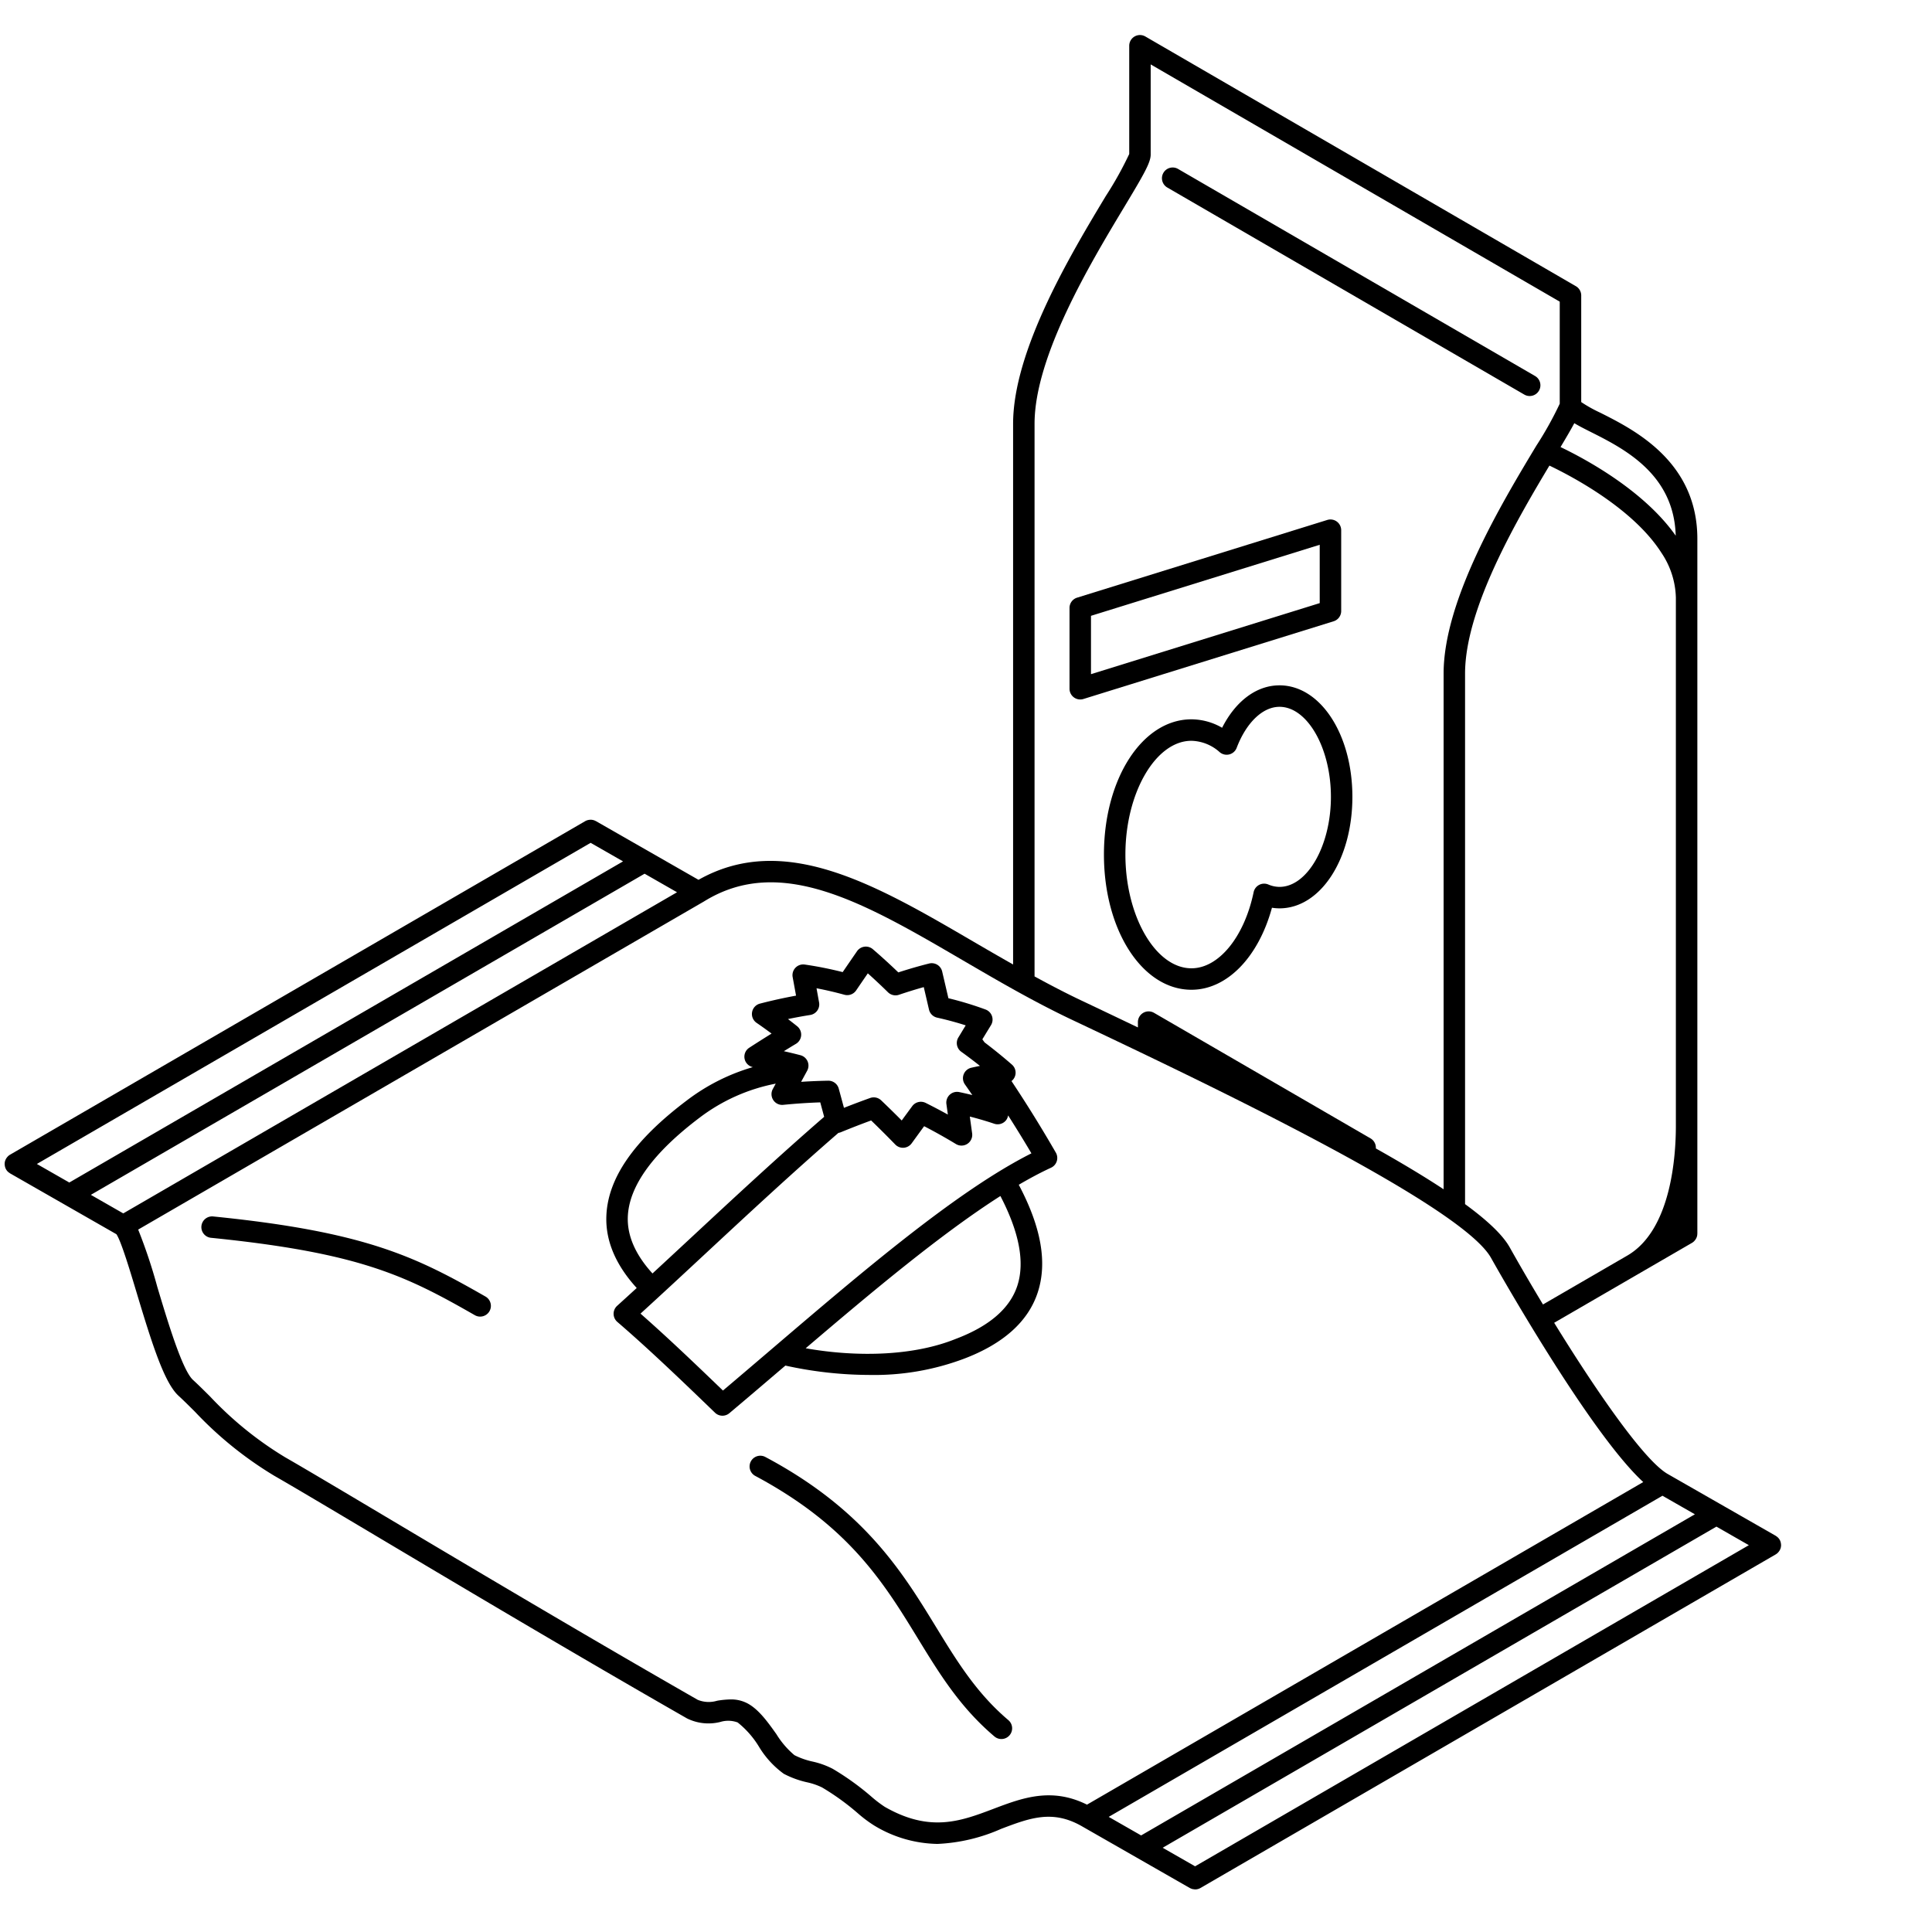 <svg id="illuu" xmlns="http://www.w3.org/2000/svg" width="270" height="270" viewBox="0 0 270 270">
  <g>
    <path d="M186.378,86.824a1.5,1.5,0,0,0,1.055-1.433V74.098a1.5,1.5,0,0,0-1.945-1.433L150.522,83.525a1.501,1.501,0,0,0-1.055,1.433v11.294a1.5,1.5,0,0,0,1.945,1.433Zm-33.911-.762,31.966-9.929V84.287l-31.966,9.929Z"/>
    <path d="M178.812,95.777c-3.206,0-6.116,2.183-8.021,5.929a8.628,8.628,0,0,0-4.285-1.18c-6.857,0-12.229,8.301-12.229,18.897s5.372,18.897,12.229,18.897c4.966,0,9.361-4.543,11.252-11.463a6.54,6.54,0,0,0,1.054.086c5.711,0,10.186-6.845,10.186-15.583S184.524,95.777,178.812,95.777Zm0,28.167a4.073,4.073,0,0,1-1.575-.338,1.5,1.5,0,0,0-2.041,1.08c-1.306,6.262-4.879,10.635-8.69,10.635-5.003,0-9.229-7.28-9.229-15.897s4.227-15.897,9.229-15.897a6.12,6.12,0,0,1,3.956,1.597,1.499,1.499,0,0,0,2.366-.614c1.349-3.535,3.642-5.731,5.984-5.731,3.895,0,7.186,5.763,7.186,12.584C185.998,118.181,182.707,123.944,178.812,123.944Z"/>
    <path d="M163.119,26.198l49.903,28.945a1.5,1.5,0,0,0,1.505-2.596L164.624,23.603a1.5,1.5,0,0,0-1.505,2.595Z"/>
    <path d="M19.115,180.723c2.18,7.259,3.874,12.535,5.823,14.328.732.673,1.493,1.43,2.306,2.239a51.959,51.959,0,0,0,11.105,8.963c2.592,1.483,7.634,4.483,14.018,8.282,11.863,7.06,28.111,16.728,43.649,25.619a6.769,6.769,0,0,0,4.651.491,3.791,3.791,0,0,1,2.423.071,12.878,12.878,0,0,1,2.967,3.372,12.881,12.881,0,0,0,3.472,3.798,13.042,13.042,0,0,0,3.26,1.193,9.238,9.238,0,0,1,2.092.717,34.313,34.313,0,0,1,4.954,3.57,18.148,18.148,0,0,0,2.331,1.751,17.521,17.521,0,0,0,8.855,2.573,24.576,24.576,0,0,0,8.884-2.101c4.012-1.52,7.181-2.721,11.287-.37l.005.003.004.002,15.075,8.626.003.001a1.501,1.501,0,0,0,.298.122c.022.007.041.02.063.026a1.519,1.519,0,0,0,.165.021,1.502,1.502,0,0,0,.216.028l.001-0.0.001 0a1.493,1.493,0,0,0,.384-.05,1.509,1.509,0,0,0,.367-.152l80.389-46.619a1.492,1.492,0,0,0,.285-.221c.023-.023.044-.047.065-.071a1.486,1.486,0,0,0,.162-.212c.017-.028.036-.055.051-.084a1.507,1.507,0,0,0,.131-.317l.003-.007a1.503,1.503,0,0,0,.046-.351c0-.013.005-.026.005-.039-0-.02-.007-.038-.008-.058a1.478,1.478,0,0,0-.037-.272c-.007-.031-.012-.062-.021-.092a1.489,1.489,0,0,0-.137-.327l-.001-.001-.002-.003a1.489,1.489,0,0,0-.215-.279c-.022-.023-.047-.043-.07-.064a1.478,1.478,0,0,0-.217-.166c-.017-.011-.03-.026-.048-.036l-15.084-8.632c-3.33-1.906-10.079-11.729-15.873-21.134l19.262-11.17a1.492,1.492,0,0,0,.284-.219c.023-.022.043-.046.064-.07a1.483,1.483,0,0,0,.163-.212c.018-.028.036-.055.051-.084a1.501,1.501,0,0,0,.128-.308l.006-.016a1.504,1.504,0,0,0,.047-.351c0-.013.005-.025.005-.038V75.308c0-10.809-8.822-15.244-13.561-17.627a19.608,19.608,0,0,1-2.669-1.49V41.293a1.5,1.5,0,0,0-.748-1.298l-60.166-34.896a1.5,1.5,0,0,0-2.252,1.297V21.522a49.426,49.426,0,0,1-3.28,5.882c-4.844,8.053-12.95,21.532-12.95,31.832V134.789c-1.877-1.064-3.735-2.139-5.562-3.206-13.569-7.922-26.401-15.406-38.402-8.627l-14.335-8.203c-.012-.007-.025-.009-.036-.015a1.5,1.5,0,0,0-.678-.178c-.029-.001-.058.001-.087.002a1.481,1.481,0,0,0-.276.036c-.029.007-.057.011-.086.02a1.487,1.487,0,0,0-.335.138L1.395,161.376a1.493,1.493,0,0,0-.285.221c-.023.023-.044.047-.065.071a1.488,1.488,0,0,0-.162.212c-.017.028-.036.055-.051.084a1.507,1.507,0,0,0-.131.317l-.003.007a1.503,1.503,0,0,0-.046.351c-0.0.013-.005.026-.005.039 0.0.02.007.038.008.058a1.485,1.485,0,0,0,.037.273c.007.03.012.061.021.091a1.491,1.491,0,0,0,.137.327l.001.001a1.496,1.496,0,0,0,.241.311,1.474,1.474,0,0,0,.237.181c.026.017.046.04.073.056l.005.003.004.002,7.535,4.312.01.006,7.31,4.183C16.906,173.375,18.178,177.605,19.115,180.723Zm159.161,73.567-11.26,6.53-4.532-2.593,77.389-44.879,4.531,2.593Zm-18.802,2.214-4.531-2.593,66.128-38.349,11.26-6.53,4.532,2.593ZM216.534,65.068c3.132,1.494,11.713,6.004,15.649,12.183a11.699,11.699,0,0,1,2.023,6.283v73.808c0,4.267-.662,14.574-6.791,18.128L215.635,182.302c-1.72-2.853-3.312-5.594-4.648-7.978-.962-1.719-3.09-3.741-6.242-6.045V94.133c0-.586.031-1.186.088-1.798C205.658,83.567,212.119,72.429,216.534,65.068Zm3.479-5.926c.644.389,1.409.778,2.285,1.219,4.661,2.344,11.647,5.877,11.886,14.503-4.461-6.338-12.65-10.735-16.096-12.386C218.933,61.065,219.562,59.988,220.013,59.142Zm-75.433.094c0-9.467,7.838-22.499,12.521-30.285,2.756-4.583,3.709-6.225,3.709-7.356V9.001l57.166,33.156V56.419a49.388,49.388,0,0,1-3.281,5.884c-4.843,8.053-12.949,21.531-12.949,31.83v72.07c-2.668-1.762-5.838-3.665-9.467-5.706v-.11a1.5,1.5,0,0,0-.748-1.298L161.276,141.545a1.5,1.5,0,0,0-2.252,1.298v.743q-3.868-1.855-7.945-3.786c-2.207-1.045-4.366-2.179-6.499-3.343Zm-46.207,66.749.037-.022c10.692-6.615,22.465.254,36.096,8.212,4.891,2.855,9.949,5.808,15.289,8.336,17.643,8.354,54.354,25.738,58.576,33.278.602,1.075,13.675,24.341,21.275,31.332l-77.738,45.082c-4.983-2.478-9.088-.923-13.064.583-4.552,1.724-8.853,3.354-15.187-.271a17.214,17.214,0,0,1-1.909-1.459,37.291,37.291,0,0,0-5.376-3.862,11.456,11.456,0,0,0-2.818-1.014,10.468,10.468,0,0,1-2.534-.896,12.068,12.068,0,0,1-2.519-2.936c-1.178-1.653-2.396-3.362-3.92-4.234a4.88,4.88,0,0,0-2.487-.616,12.397,12.397,0,0,0-1.874.183,4.065,4.065,0,0,1-2.714-.129c-15.516-8.879-31.75-18.54-43.605-25.594-6.396-3.806-11.448-6.812-14.062-8.308a49.42,49.42,0,0,1-10.479-8.487c-.843-.838-1.632-1.622-2.392-2.32-1.495-1.374-3.509-8.083-4.98-12.981a74.15,74.15,0,0,0-2.677-8.027Zm-27.67-1.333L82.541,117.787l4.531,2.593L9.685,165.259l-4.532-2.593Zm19.38-2.55,4.532,2.593L28.651,162.949l-11.424,6.625-4.531-2.593Z"/>
    <path d="M130.805,227.367c-4.703-7.688-10.034-16.401-23.821-23.739a1.5,1.5,0,1,0-1.409,2.648c1.489.793,2.86,1.6,4.148,2.417,9.854,6.251,14.198,13.171,18.32,19.908.067.11.136.221.203.331,3.035,4.961,5.902,9.646,10.713,13.729a1.5,1.5,0,1,0,1.941-2.287C136.456,236.603,133.711,232.117,130.805,227.367Z"/>
    <path d="M29.527,172.989c3.337.336,6.301.702,8.971,1.101,10.304,1.54,16.188,3.584,21.815,6.411,1.985.998,3.939,2.093,6.045,3.298a1.5,1.5,0,1,0,1.49-2.604c-9.682-5.54-16.698-9.045-38.02-11.19a1.5,1.5,0,1,0-.301,2.984Z"/>
    <path d="M86.246,182.491a1.5,1.5,0,0,0,.029,2.25c4.275,3.674,8.895,8.097,13.647,12.686a1.5,1.5,0,0,0,2.008.068c2.582-2.172,5.201-4.408,7.831-6.653a55.059,55.059,0,0,0,11.698,1.308A35.724,35.724,0,0,0,134.653,189.91c5.545-2.091,9.033-5.211,10.367-9.274,1.367-4.164.5-9.121-2.645-15.064,1.56-.912,3.069-1.721,4.505-2.38a1.5,1.5,0,0,0,.674-2.113q-3.009-5.213-6.196-9.996a1.49,1.49,0,0,0,.06-2.302c-1.237-1.081-2.521-2.118-3.825-3.109-.103-.142-.205-.284-.308-.424q.606-.998,1.206-1.977a1.5,1.5,0,0,0-.76-2.191,47.128,47.128,0,0,0-5.19-1.576q-.434-1.872-.872-3.739a1.5,1.5,0,0,0-1.825-1.112c-1.395.35-2.837.767-4.301,1.242-1.187-1.143-2.383-2.23-3.563-3.244a1.5,1.5,0,0,0-2.211.285q-1,1.449-2.003,2.917a51.613,51.613,0,0,0-5.301-1.056,1.499,1.499,0,0,0-1.689,1.757q.237,1.286.473,2.588c-1.681.306-3.372.68-5.044,1.114a1.5,1.5,0,0,0-.469,2.69q1.029.703,2.092,1.499c-1.028.637-2.07,1.297-3.115,1.976a1.49,1.49,0,0,0,.497,2.711,28.183,28.183,0,0,0-9.217,4.649c-7.404,5.582-11.085,10.89-11.255,16.228-.11,3.453,1.338,6.805,4.244,9.991Q87.598,181.266,86.246,182.491Zm55.923-2.791c-1.037,3.157-3.921,5.648-8.608,7.416-5.738,2.321-13.491,2.623-20.965,1.307,9.448-8.052,18.981-16.025,27.212-21.277C142.446,172.212,143.245,176.424,142.169,179.7Zm-3.223-22.656a1.501,1.501,0,0,0,1.666-.505,1.476,1.476,0,0,0,.274-.661c1.099,1.731,2.189,3.49,3.257,5.304-10.395,5.236-23.529,16.45-36.251,27.312-2.3,1.964-4.593,3.922-6.859,5.836-3.976-3.834-7.853-7.526-11.521-10.75,2.896-2.638,5.898-5.429,9.052-8.361,5.945-5.527,12.295-11.427,18.607-16.896a1.508,1.508,0,0,0,.335-.091c1.445-.592,2.866-1.144,4.237-1.646,1.109,1.07,2.24,2.198,3.371,3.362a1.499,1.499,0,0,0,1.076.455c.036,0,.072-.001.108-.004a1.501,1.501,0,0,0,1.106-.615q.877-1.208,1.746-2.396c1.505.781,2.996,1.617,4.446,2.494a1.5,1.5,0,0,0,2.262-1.488l-.325-2.354C136.703,156.338,137.845,156.673,138.946,157.044Zm-27.542-13.626q-.643-.513-1.283-1.002c1.038-.217,2.076-.407,3.107-.571a1.5,1.5,0,0,0,1.241-1.746q-.179-.999-.359-1.987c1.297.246,2.602.55,3.897.906a1.504,1.504,0,0,0,1.638-.602q.817-1.201,1.634-2.39c.939.842,1.884,1.729,2.82,2.647a1.505,1.505,0,0,0,1.532.35c1.172-.397,2.333-.757,3.468-1.072q.365,1.566.729,3.138a1.502,1.502,0,0,0,1.137,1.128c1.356.301,2.694.662,3.994,1.079q-.512.841-1.028,1.696a1.501,1.501,0,0,0,.408,1.993q1.321.949,2.611,1.976-.597.119-1.206.257a1.5,1.5,0,0,0-.898,2.324q.518.738,1.037,1.494-.905-.223-1.829-.416a1.5,1.5,0,0,0-1.792,1.675l.203,1.468c-1.025-.567-2.062-1.112-3.102-1.631a1.501,1.501,0,0,0-1.876.453q-.732.993-1.47,2.004c-.968-.975-1.931-1.918-2.875-2.816a1.501,1.501,0,0,0-1.539-.327c-1.184.423-2.409.883-3.658,1.376q-.364-1.351-.73-2.688a1.499,1.499,0,0,0-1.446-1.104h-.027c-1.249.022-2.514.075-3.783.158l.843-1.552a1.5,1.5,0,0,0-.938-2.168q-1.162-.305-2.318-.561.854-.529,1.692-1.031a1.5,1.5,0,0,0,.165-2.458ZM87.736,170.102c.137-4.312,3.523-8.997,10.074-13.936A25.608,25.608,0,0,1,108.41,151.44l-.41.756a1.499,1.499,0,0,0,.07,1.545,1.483,1.483,0,0,0,1.398.662c1.724-.172,3.456-.287,5.164-.345.182.67.363,1.345.545,2.019-6.34,5.494-12.7,11.405-18.657,16.943q-2.74,2.548-5.334,4.948C88.825,175.374,87.652,172.737,87.736,170.102Z"/>
  </g>
</svg>
